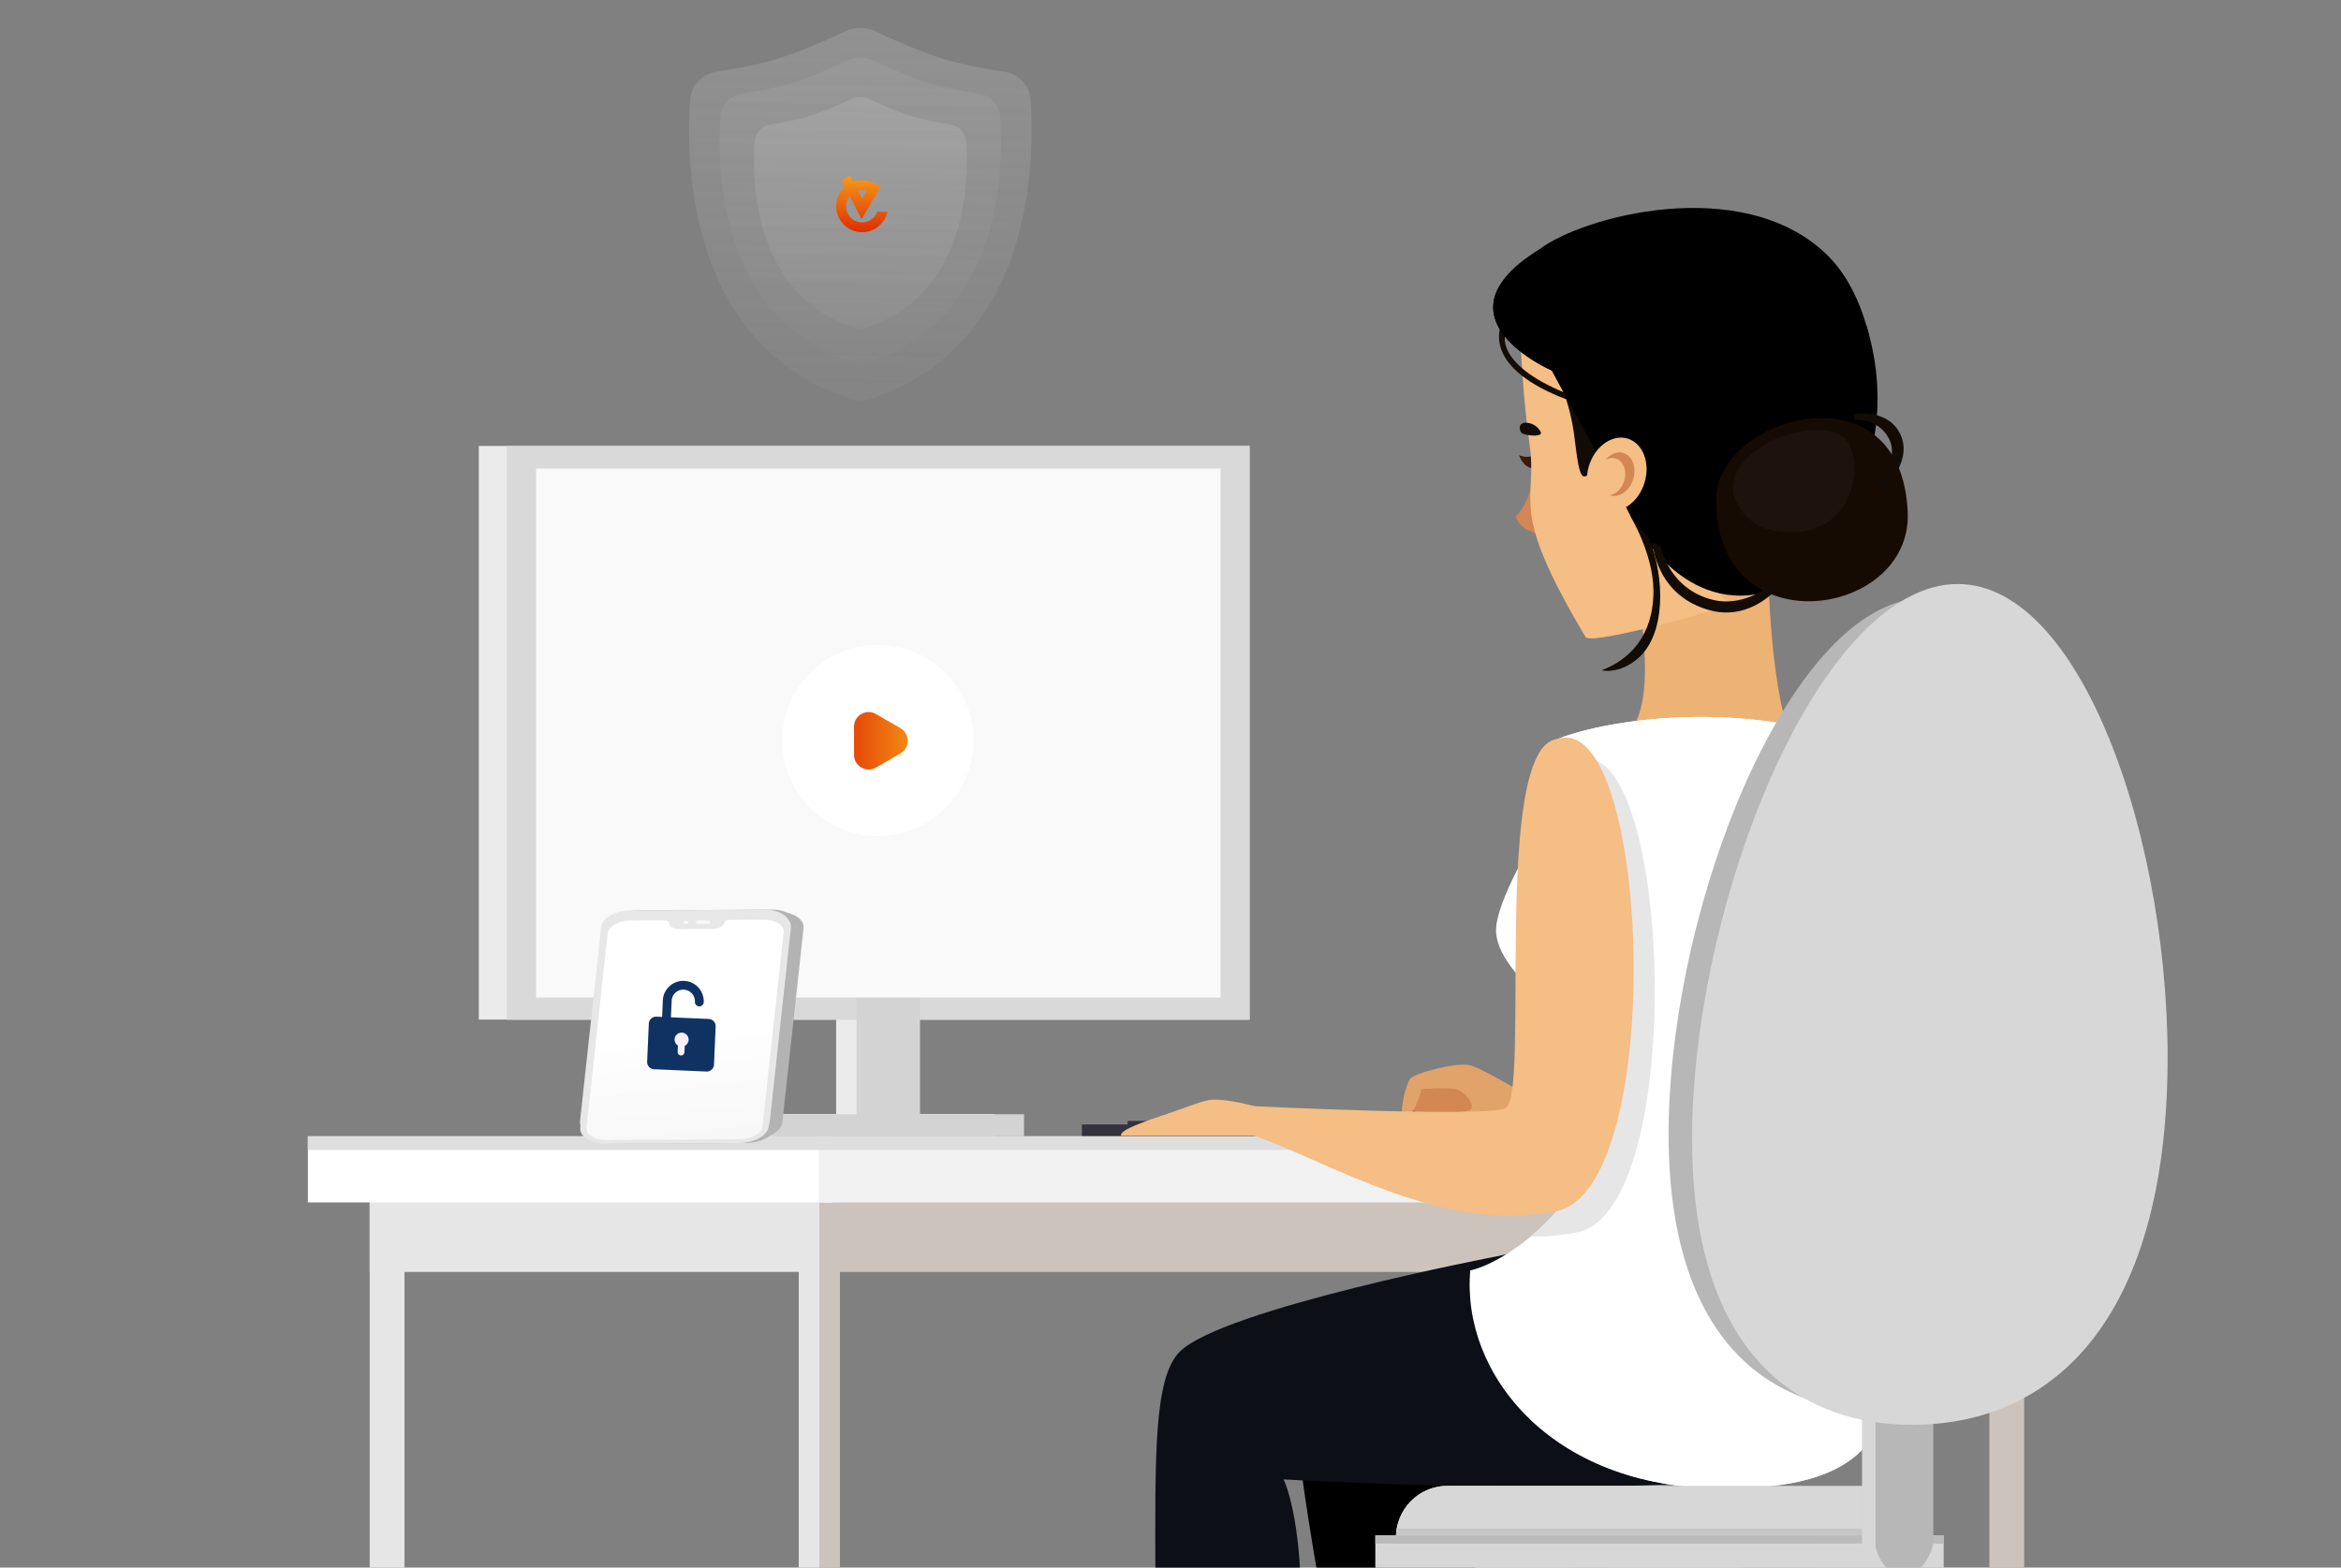 <svg xmlns="http://www.w3.org/2000/svg" width="845" height="566" fill="none"><rect width="100%" height="100%" fill="#808080" stroke="none"/><g clip-path="url(#a)"><path fill="url(#b)" d="M249.137 35.792c.362-5.177 4.459-9.119 9.587-9.916 6.359-.988 14.991-2.545 21.569-4.537 7.921-2.398 18.818-7.23 25.141-10.155 3.243-1.5 6.98-1.5 10.223 0 6.323 2.925 17.22 7.757 25.141 10.155 6.578 1.992 15.21 3.549 21.569 4.537 5.128.797 9.225 4.739 9.587 9.915 1.662 23.752.632 89.196-58.178 108.374a10.56 10.56 0 0 1-6.461 0c-58.81-19.178-59.841-84.622-58.178-108.373"/><path fill="url(#c)" d="M260.095 41.9c.297-4.253 3.662-7.491 7.875-8.146 5.224-.812 12.315-2.09 17.719-3.727 6.506-1.97 15.459-5.94 20.653-8.342a10 10 0 0 1 8.397 0c5.195 2.402 14.147 6.372 20.653 8.342 5.404 1.636 12.496 2.915 17.719 3.727 4.213.655 7.578 3.893 7.876 8.145 1.365 19.511.519 73.272-47.793 89.027a8.67 8.67 0 0 1-5.307 0c-48.312-15.755-49.158-69.516-47.792-89.027"/><path fill="url(#d)" d="M272.423 51.039c.225-3.216 2.769-5.664 5.954-6.159 3.95-.614 9.312-1.58 13.399-2.818 4.92-1.49 11.689-4.491 15.616-6.308a7.56 7.56 0 0 1 6.35 0c3.928 1.817 10.697 4.818 15.617 6.308 4.086 1.237 9.448 2.204 13.398 2.818 3.185.495 5.73 2.943 5.955 6.159 1.033 14.753.393 55.405-36.138 67.317a6.55 6.55 0 0 1-4.013 0c-36.531-11.912-37.171-52.564-36.138-67.317"/><g clip-path="url(#e)"><path fill="#FFE3CB" d="M640.734 139.677q3.96-.598 7.771-1.644c-2.491.847-5.081 1.445-7.771 1.644"/><path fill="#33323D" d="M390.528 410.336h179.339v-4.326H390.528z"/><path fill="#33323D" d="M407.012 406.723h17.043v-1.99h-17.043zm27.484 0h17.043v-1.99h-17.043z"/><path fill="#E6E6E6" d="M145.993 421.697h-12.544v359.11h12.544z"/><path fill="#CDC3BD" d="M730.638 421.697h-12.544v359.11h12.544z"/><path fill="#E6E6E6" d="M295.753 421.697h-7.441v359.11h7.441z"/><path fill="#CDC3BD" d="M303.194 421.697h-7.44v359.11h7.44z"/><path fill="#E6E6E6" d="M295.745 422.822H133.449v36.422h162.296z"/><path fill="#A4A4A4" d="M580.365 421.697H567.82v359.11h12.545z"/><path fill="#CDC3BD" d="M730.648 422.822H295.754v36.422h434.894z"/><path fill="#fff" d="M300.424 410.273H111.137v23.878h189.287z"/><path fill="#F2F2F2" d="M755.734 410.273H295.492v23.878h460.242z"/><path fill="#DEDEDE" d="M755.735 410.273H111.137v4.932h644.598z"/><path fill="#EBEBEB" d="M172.82 161.027v207.109h128.989v34.086h-37.892v8.045h95.163v-8.045h-37.546v-34.086h129.508V161.027z"/><path fill="#D9D9D9" d="M451.033 161.027H182.934v207.196h268.099z"/><path fill="#D3D3D3" d="M332.082 338.121h-22.926v67.912h22.926z"/><path fill="#D3D3D3" d="M369.627 402.312h-98.018v7.96h98.018z"/><path fill="#F9F9F9" d="M440.57 169.16H193.492v191.018H440.57z"/><path fill="#D38753" d="m511.353 389.856 19.465-.952 6.142 12.458-14.101 3.201-10.555-1.99-3.46-3.201z"/><path fill="#E2A36A" d="M556.42 398.683s-21.109-13.063-26.04-14.101-20.071 2.941-21.455 5.018c-1.471 2.162-3.98 12.111-2.336 13.149 1.73 1.125 4.066-.865 6.661-9.602 0 0 10.036-.606 12.545.173s5.45 3.893 5.45 6.315 24.569 3.72 24.569 3.72z"/><path fill="#3C3C51" d="M550.955 358.111c-.952.952-1.125 2.25-.52 2.769.606.519 1.817.173 2.769-.779.951-.951 1.124-2.249.519-2.768-.692-.519-1.903-.173-2.768.778M506.93 407.51l.346.346 1.471-1.297-.693-.606z"/><path fill="#E2A36A" d="M531.337 399.723c-.519 2.076-4.239 1.644-9.171 2.076-3.546.26-8.564 1.558-8.824 2.855-.519 2.682 4.412 3.461 9.257 3.028 6.142-.519 5.969-1.211 9.689-.692 7.527 1.038 18.427 2.076 23.532-2.163l.432-4.498c0-.087-24.396-2.682-24.915-.606"/><path fill="#D38753" d="M554.082 160.602s-.346 9.516-1.644 15.831c-1.298 6.316-5.364 10.122-5.364 10.122 1.817 5.537 9.43 6.488 9.43 6.488z"/><path fill="#ECB375" d="M585.738 266.923c10.382-8.651 8.824-29.068 5.623-54.07l46.803-12.63s-.086 43.948 8.219 66.354c.433 5.537-60.212 5.883-60.645.346"/><path fill="#3A1B0B" d="M554.153 164.145c-2.077 1.124-4.067.951-5.883.173 1.124 2.854 2.768 4.585 5.19 4.844z"/><path fill="#F4BE84" d="M567.393 92.254s-15.919-1.038-18.514 31.922c0 0 .951 20.85 3.201 35.989 3.201 22.061-8.305 21.974 20.33 69.988 0 0 6.316 2.076 32.875-11.16z"/><path fill="#130B05" d="M543.342 120.894s-4.239 12.285 28.203 23.445l2.422 2.595s-37.806-9.257-32.355-29.241c5.45-19.898 1.73 3.201 1.73 3.201"/><path fill="#F4BE84" d="M572.43 230.155s16.004-15.4 16.956-21.109-3.547-32.183-3.547-32.183l38.93 41.785c0-.086-48.273 14.188-52.339 11.507"/><path fill="#130B05" d="M549.397 156.445c-1.297-1.125-1.557-4.672 2.769-3.634 1.73.433 3.287 1.644 4.066 3.374v.173c-.346 1.73-6.229.606-6.835.087"/><path fill="#000" d="M560.126 133.781s-44.381-19.119-4.586-43.689c15.746-12.025 72.93-27.337 103.382 1.385 24.483 23.098 24.742 81.148-1.385 113.07-9.429 11.507-70.766-21.541-70.766-21.541z"/><path fill="#130B05" d="M560.133 133.781s4.758 4.844 7.526 19.811c1.211 6.315 1.73 18.513 4.153 18.427 3.893-.173 5.623-9.344 8.565-13.323 0-.087-9.69-33.307-20.244-24.915"/><path fill="#000" d="M579.408 136.378c-41.352-20.417-38.152-32.961-38.152-33.134-10.468 17.908 18.946 30.539 18.946 30.539l26.733 49.311s15.139 34.346 44.207 31.837c15.14-1.298 19.725-8.911 26.559-17.043 19.379-23.185 24.743-52.253 15.832-80.888-.606 26.299-49.139 41.612-94.125 19.378"/><path fill="#F4BE84" d="M593.612 174.268c-2.163 7.094-8.392 11.506-13.929 9.862s-8.305-8.824-6.142-15.918 8.391-11.506 13.928-9.863 8.305 8.738 6.143 15.919"/><path fill="#D38753" d="M585.906 163.539c-2.249-.692-4.758.433-6.488 2.596 1.211-.692 2.422-.952 3.72-.606 2.855.865 4.239 4.499 3.114 8.132-.865 2.855-2.941 4.759-5.19 5.105.086 0 .086.086.173.086 3.287 1.038 7.007-1.644 8.305-5.883s-.346-8.478-3.634-9.43"/><path fill="#000" d="M500.532 759.343c-6.488-135.564-47.581-261.611-28.116-279.779 28.376-26.732 163.594-30.019 163.594-30.019l-112.638 79.158s8.91 23.099 14.101 72.151c5.104 49.052-17.475 158.576-17.475 158.576h-19.466z"/><path fill="#0C0F15" d="M406.383 759.345c21.282-160.047.692-252.528 19.465-271.301 15.486-15.485 114.455-34.431 114.455-34.431l28.116-6.056 67.652 9.516s61.251 66.701 4.499 75.438-177.262 1.644-177.262 1.644 8.651 16.697 5.796 65.749-43.429 159.354-43.429 159.354h-19.292z"/><path fill="#F4BE84" d="M456.839 400.582s-10.727-3.547-18.686-3.547c-3.374 0-8.565 2.336-16.524 5.018-8.392 2.855-17.822 5.969-16.956 8.045h49.83z"/><path fill="#fff" d="M578.892 390.46c2.855 38.758-33.394 64.971-48.187 68.258-3.288 37.2 29.068 78.207 89.972 78.726 52.859.432 65.922-18.946 60.472-61.424-4.586-35.123-26.819-78.639-26.819-91.01-.087-21.368 8.478-24.05 20.59-58.828 12.111-34.864 6.834-53.031 6.834-53.031-52.599-25.348-116.185-10.641-124.057-3.807-7.96 6.834-1.904 30.279-1.904 30.279s-16.783 26.646-15.745 37.373c1.644 18.167 37.633 36.854 38.844 53.464"/><path fill="#fff" d="M681.692 273.151c-52.6-25.348-116.186-10.641-124.058-3.807-.173.173-.26.432-.433.606 11.247 33.48 31.837 97.066 30.885 109.869-1.298 17.562 26.126 73.449 17.648 102.084-8.391 28.549-53.291 30.366-53.55 30.366 15.312 14.707 38.411 24.829 68.517 25.088 52.859.433 65.922-18.946 60.472-61.423-4.586-35.124-26.819-78.639-26.819-91.01-.087-21.369 8.478-24.051 20.59-58.828 12.111-34.692 6.748-52.945 6.748-52.945"/><path fill="#E6E6E6" d="M552.43 446.527c5.709 0 11.419-.433 17.129-1.644 40.055-8.651 33.739-181.675.086-170.428-14.187 1.817-14.793 47.495-14.966 84.954 10.728 10.728 23.531 21.282 24.223 31.058 1.73 24.742-12.284 44.294-26.472 56.06"/><path fill="#F4BE84" d="M562.043 266.834c33.653-11.247 39.968 161.777-.087 170.428-41.093 8.824-84.089-18.86-109.956-27.424V399.37s85.041 4.152 91.443.778c8.997-4.671-5.104-130.286 18.6-133.314"/><path fill="#160B03" d="M619.479 179.813c.433-29.414 66.96-48.706 69.123 5.277 1.557 38.325-69.902 48.706-69.123-5.277"/><path fill="#1E130C" d="M625.533 177.468c-.605-16.784 27.165-25.954 37.892-20.849 10.728 5.017 7.613 33.48-13.928 35.383-21.455 1.903-23.964-14.534-23.964-14.534"/><path fill="#130B05" d="M588.172 185.775s8.565 13.842 8.651 27.425c.087 16.264-8.564 25.001-18.686 28.808 0 0 6.142 1.73 13.236-4.412 9.776-8.565 9.776-28.809 3.807-43.343z"/><path fill="#130B05" d="M599.324 197.022s2.854 15.831 19.292 19.638c11.765 2.682 21.801-6.316 21.801-6.316l1.903 1.298s-9.862 12.544-24.656 8.824c-20.244-5.104-21.195-24.655-21.195-24.655zm69.904-45.505s8.824-.606 12.63 6.92c3.807 7.614-3.806 15.14-3.806 15.14l1.73 3.028s11.506-10.381 5.71-20.676c-4.931-8.651-16.437-6.316-16.437-6.316z"/><path fill="#C7C7C7" d="M605.59 769.266V563.887h-13.15v205.379z"/><path fill="#D7D7D7" d="M503.879 555.094h190.239c0-10.295-8.305-18.6-18.6-18.6H522.479c-10.295 0-18.6 8.392-18.6 18.6"/><path fill="#D7D7D7" d="M522.479 536.494h80.023a18.57 18.57 0 0 0-18.6 18.6h-80.023c0-10.208 8.305-18.6 18.6-18.6"/><path fill="#C6C6C6" d="M693.858 551.885c.174 1.038.26 2.162.26 3.287H503.879c0-1.125.086-2.163.259-3.287z"/><path fill="#D7D7D7" d="M496.463 579.469h205.119V554.38H496.463z"/><path fill="#D7D7D7" d="M496.48 579.469h132.536V554.38H496.48z"/><path fill="#BBB" d="M496.463 557.367h205.119v-3.028H496.463z"/><path fill="#B7B7B7" d="M655.359 570.919h25.608c14.62 0 16.87-13.582 16.87-13.582v-57.53h-25.608v57.53h-16.87z"/><path fill="#D7D7D7" d="M672.139 499.807v57.53H655.27v13.582h25.607c2.249 0 4.152-.432 5.883-.951-8.565-3.288-9.776-11.68-9.776-11.68v-58.481z"/><path fill="#B7B7B7" d="M602.653 396.432c-4.326 81.062 30.884 112.984 76.476 112.984s84.263-32.009 88.588-112.984c4.326-81.061-27.251-180.463-72.843-180.463s-87.896 99.402-92.221 180.463"/><path fill="#D7D7D7" d="M611.142 397.555c-4.499 83.83 31.922 116.878 79.158 116.878 47.235 0 87.204-33.048 91.702-116.878 4.499-83.829-28.202-186.692-75.351-186.692-47.236.087-91.011 102.863-95.509 186.692"/><circle cx="316.866" cy="267.35" r="34.518" fill="#fff"/><path fill="url(#f)" d="M325.007 262.901c3.521 2.031 3.522 7.112.002 9.145l-8.817 5.093c-3.52 2.033-7.921-.507-7.921-4.572l-.002-10.182c-.001-4.065 4.399-6.606 7.92-4.574z"/><path fill="#B3B3B3" d="m271.902 411.229-48.342.303c-5.44.035-9.555-2.611-9.196-5.906l7.643-70.037c.359-3.298 5.062-5.996 10.498-6.03l48.347-.303c5.44-.034 9.555 2.612 9.196 5.906l-7.644 70.038c-.363 3.294-5.061 5.995-10.502 6.029"/><path fill="#E7E7E7" d="m269.388 411.243-48.347.303c-5.441.034-9.556-2.612-9.197-5.906l7.644-70.037c.359-3.298 5.061-5.996 10.497-6.03l48.347-.303c5.441-.034 9.555 2.612 9.197 5.906l-7.644 70.037c-.359 3.295-5.057 5.996-10.497 6.03"/><path fill="url(#g)" d="m278.19 330.638-12.565.079c-.825.005-1.558.38-1.716.876l-.075.238c-.386 1.209-2.182 2.126-4.193 2.138l-11.949.075c-2.011.013-3.605-.882-3.731-2.088l-.026-.238c-.05-.494-.702-.861-1.528-.855l-12.564.078c-4.193.027-7.814 2.106-8.092 4.648l-7.644 70.037c-.278 2.541 2.894 4.578 7.087 4.552l48.347-.303c4.193-.026 7.814-2.106 8.092-4.648l7.644-70.037c.273-2.541-2.899-4.578-7.087-4.552"/><path fill="#fff" d="M250.986 331.578c-.036.322-.495.583-1.026.587-.531.003-.931-.256-.895-.575.036-.322.494-.583 1.025-.587.527-.003.932.253.896.575m6.935-.662-3.292.021c-.531.003-.989.268-1.025.587-.036.322.364.578.895.574l3.292-.02c.531-.004.99-.268 1.026-.587.035-.322-.369-.578-.896-.575" opacity=".7"/><path fill="#B3B3B3" d="m269.422 410.364-48.342.303c-5.441.034-9.556-2.612-9.197-5.906l7.644-70.037c.359-3.298 5.061-5.996 10.497-6.03l48.347-.303c5.441-.034 9.555 2.612 9.197 5.906l-7.644 70.037c-.364 3.295-5.062 5.996-10.502 6.03"/><path fill="#E7E7E7" d="m266.907 410.378-48.347.303c-5.44.034-9.555-2.612-9.196-5.907l7.643-70.037c.359-3.297 5.062-5.996 10.498-6.03l48.347-.303c5.44-.034 9.555 2.612 9.196 5.907l-7.644 70.037c-.358 3.295-5.056 5.996-10.497 6.03"/><path fill="url(#h)" d="m275.706 329.773-12.565.079c-.825.005-1.558.38-1.717.875l-.074.239c-.386 1.209-2.183 2.125-4.194 2.138l-11.948.075c-2.011.013-3.606-.882-3.732-2.088l-.025-.239c-.051-.493-.703-.86-1.528-.855l-12.565.079c-4.193.026-7.813 2.106-8.091 4.647l-7.644 70.037c-.278 2.542 2.894 4.579 7.087 4.553l48.347-.303c4.193-.027 7.813-2.106 8.091-4.648l7.644-70.037c.274-2.541-2.898-4.578-7.086-4.552"/><path fill="#B3B3B3" d="m269.5 412.673-48.342.303c-5.441.034-9.556-2.612-9.197-5.907l7.644-70.037c.359-3.297 5.062-5.996 10.497-6.03l48.347-.303c5.441-.034 9.556 2.612 9.197 5.907l-7.644 70.037c-.364 3.295-5.061 5.996-10.502 6.03"/><path fill="#E7E7E7" d="m266.985 412.686-48.347.303c-5.44.035-9.555-2.611-9.196-5.906l7.644-70.037c.358-3.298 5.061-5.996 10.497-6.03l48.347-.303c5.44-.034 9.555 2.612 9.196 5.906l-7.643 70.038c-.359 3.294-5.057 5.995-10.498 6.029"/><path fill="#E7E7E7" d="m267.345 410.987-48.348.303c-5.44.035-9.555-2.611-9.196-5.904l7.644-70.014c.359-3.296 5.061-5.994 10.497-6.028l48.347-.303c5.441-.034 9.555 2.611 9.197 5.905l-7.644 70.014c-.359 3.293-5.057 5.993-10.497 6.027"/><path fill="url(#i)" d="m275.784 332.078-12.565.079c-.825.005-1.558.38-1.716.875l-.075.239c-.386 1.209-2.183 2.125-4.194 2.138l-11.948.075c-2.011.012-3.606-.883-3.732-2.089l-.025-.238c-.05-.494-.703-.86-1.528-.855l-12.565.079c-4.192.026-7.813 2.106-8.091 4.647l-7.644 70.037c-.278 2.541 2.894 4.579 7.087 4.552l48.347-.303c4.193-.026 7.813-2.106 8.092-4.647l7.643-70.037c.274-2.541-2.898-4.578-7.086-4.552"/><path fill="#fff" d="M248.579 333.019c-.035.322-.494.584-1.025.587s-.931-.255-.896-.575c.036-.322.495-.583 1.026-.586.527-.004.931.252.895.574m6.936-.661-3.292.02c-.531.004-.99.268-1.025.587-.036.322.364.578.895.575l3.292-.021c.531-.003.989-.268 1.025-.587.036-.322-.369-.578-.895-.574" opacity=".7"/><path fill="#103262" fill-rule="evenodd" d="M239.252 361.202c.178-4.058 3.64-7.21 7.706-7.032 4.065.178 7.231 3.619 7.062 7.678a1.59 1.59 0 0 1-1.662 1.516 1.59 1.59 0 0 1-1.523-1.656c.101-2.303-1.703-4.264-4.016-4.366s-4.281 1.695-4.382 3.999l-.261 5.973 13.656.597a2.614 2.614 0 0 1 2.493 2.711l-.603 13.787a2.6 2.6 0 0 1-2.72 2.483l-18.914-.828a2.6 2.6 0 0 1-2.493-2.71l.603-13.788a2.6 2.6 0 0 1 2.72-2.482l2.073.091z" clip-rule="evenodd"/><path fill="#F5F0FB" d="M248.556 375.478a2.52 2.52 0 0 0-2.416-2.627 2.523 2.523 0 0 0-2.637 2.406 2.52 2.52 0 0 0 1.203 2.254l-.102 2.331a1.229 1.229 0 0 0 2.455.107l.102-2.33a2.5 2.5 0 0 0 1.395-2.141"/></g><path fill="url(#j)" d="M316.65 76.443a5.72 5.72 0 0 1-2.539 3.05 5.86 5.86 0 0 1-4.144.653 5.7 5.7 0 0 1-3.5-2.33c-.841-1.199-1.22-2.652-1.032-4.09a6.1 6.1 0 0 1 1.25-2.968l4.33 8.39c2.218-3.818 4.474-7.634 6.692-11.45-.185-.195-.408-.353-.63-.548-.037-.04-.037-.04-.075-.04-.148-.118-.334-.275-.52-.393-.038-.001-.037-.04-.075-.04-.036-.039-.111-.079-.148-.118a4 4 0 0 0-.56-.318c-.037-.039-.075-.04-.112-.079a5 5 0 0 0-.673-.32c-.038-.002-.075-.04-.15-.043-.038 0-.075-.04-.113-.04-1.012-.406-2.105-.624-3.201-.69a9.4 9.4 0 0 0-3.423.558l-1.154-2.232-3.186 1.666 1.226 2.424c-1.667 1.514-2.78 3.575-3.028 5.847-.286 2.309.298 4.678 1.688 6.575a9.28 9.28 0 0 0 5.661 3.714c2.298.476 4.655.119 6.693-1.082a9.38 9.38 0 0 0 4.225-5.323c.082-.226.126-.49.208-.716l-3.709-.095zm-5.291-7.806c.492.012 1.02.102 1.509.228-.554.935-1.109 1.909-1.663 2.844l-1.516-2.925a8 8 0 0 1 1.67-.147"/></g><defs><linearGradient id="b" x1="310.531" x2="305.78" y1="-83.875" y2="189.054" gradientUnits="userSpaceOnUse"><stop stop-color="#FAFAFA" stop-opacity=".22"/><stop offset="1" stop-color="#FAFAFA" stop-opacity="0"/></linearGradient><linearGradient id="c" x1="310.528" x2="306.626" y1="-56.405" y2="167.802" gradientUnits="userSpaceOnUse"><stop stop-color="#FAFAFA" stop-opacity=".1"/><stop offset="1" stop-color="#FAFAFA" stop-opacity="0"/></linearGradient><linearGradient id="d" x1="310.567" x2="310.574" y1="34.254" y2="140.841" gradientUnits="userSpaceOnUse"><stop stop-color="#fff" stop-opacity=".12"/><stop offset="1" stop-color="#fff" stop-opacity=".02"/></linearGradient><linearGradient id="f" x1="332.928" x2="300.05" y1="267.472" y2="267.477" gradientUnits="userSpaceOnUse"><stop stop-color="#F89A19"/><stop offset="1" stop-color="#DD2E01"/></linearGradient><linearGradient id="g" x1="196.274" x2="225.046" y1="300.873" y2="569.371" gradientUnits="userSpaceOnUse"><stop offset=".279" stop-color="#fff"/><stop offset="1" stop-color="#EEE" stop-opacity="0"/></linearGradient><linearGradient id="h" x1="193.79" x2="222.562" y1="300.008" y2="568.505" gradientUnits="userSpaceOnUse"><stop offset=".279" stop-color="#fff"/><stop offset="1" stop-color="#EEE" stop-opacity="0"/></linearGradient><linearGradient id="i" x1="193.868" x2="222.64" y1="302.313" y2="570.81" gradientUnits="userSpaceOnUse"><stop offset=".279" stop-color="#fff"/><stop offset="1" stop-color="#EEE" stop-opacity="0"/></linearGradient><linearGradient id="j" x1="311.392" x2="310.873" y1="63.511" y2="83.82" gradientUnits="userSpaceOnUse"><stop stop-color="#F89A19"/><stop offset="1" stop-color="#DD2E01"/></linearGradient><clipPath id="a"><path fill="#fff" d="M0 0h845v566H0z"/></clipPath><clipPath id="e"><path fill="#fff" d="M42.785 65.422H804.26v503.622H42.785z"/></clipPath></defs></svg>